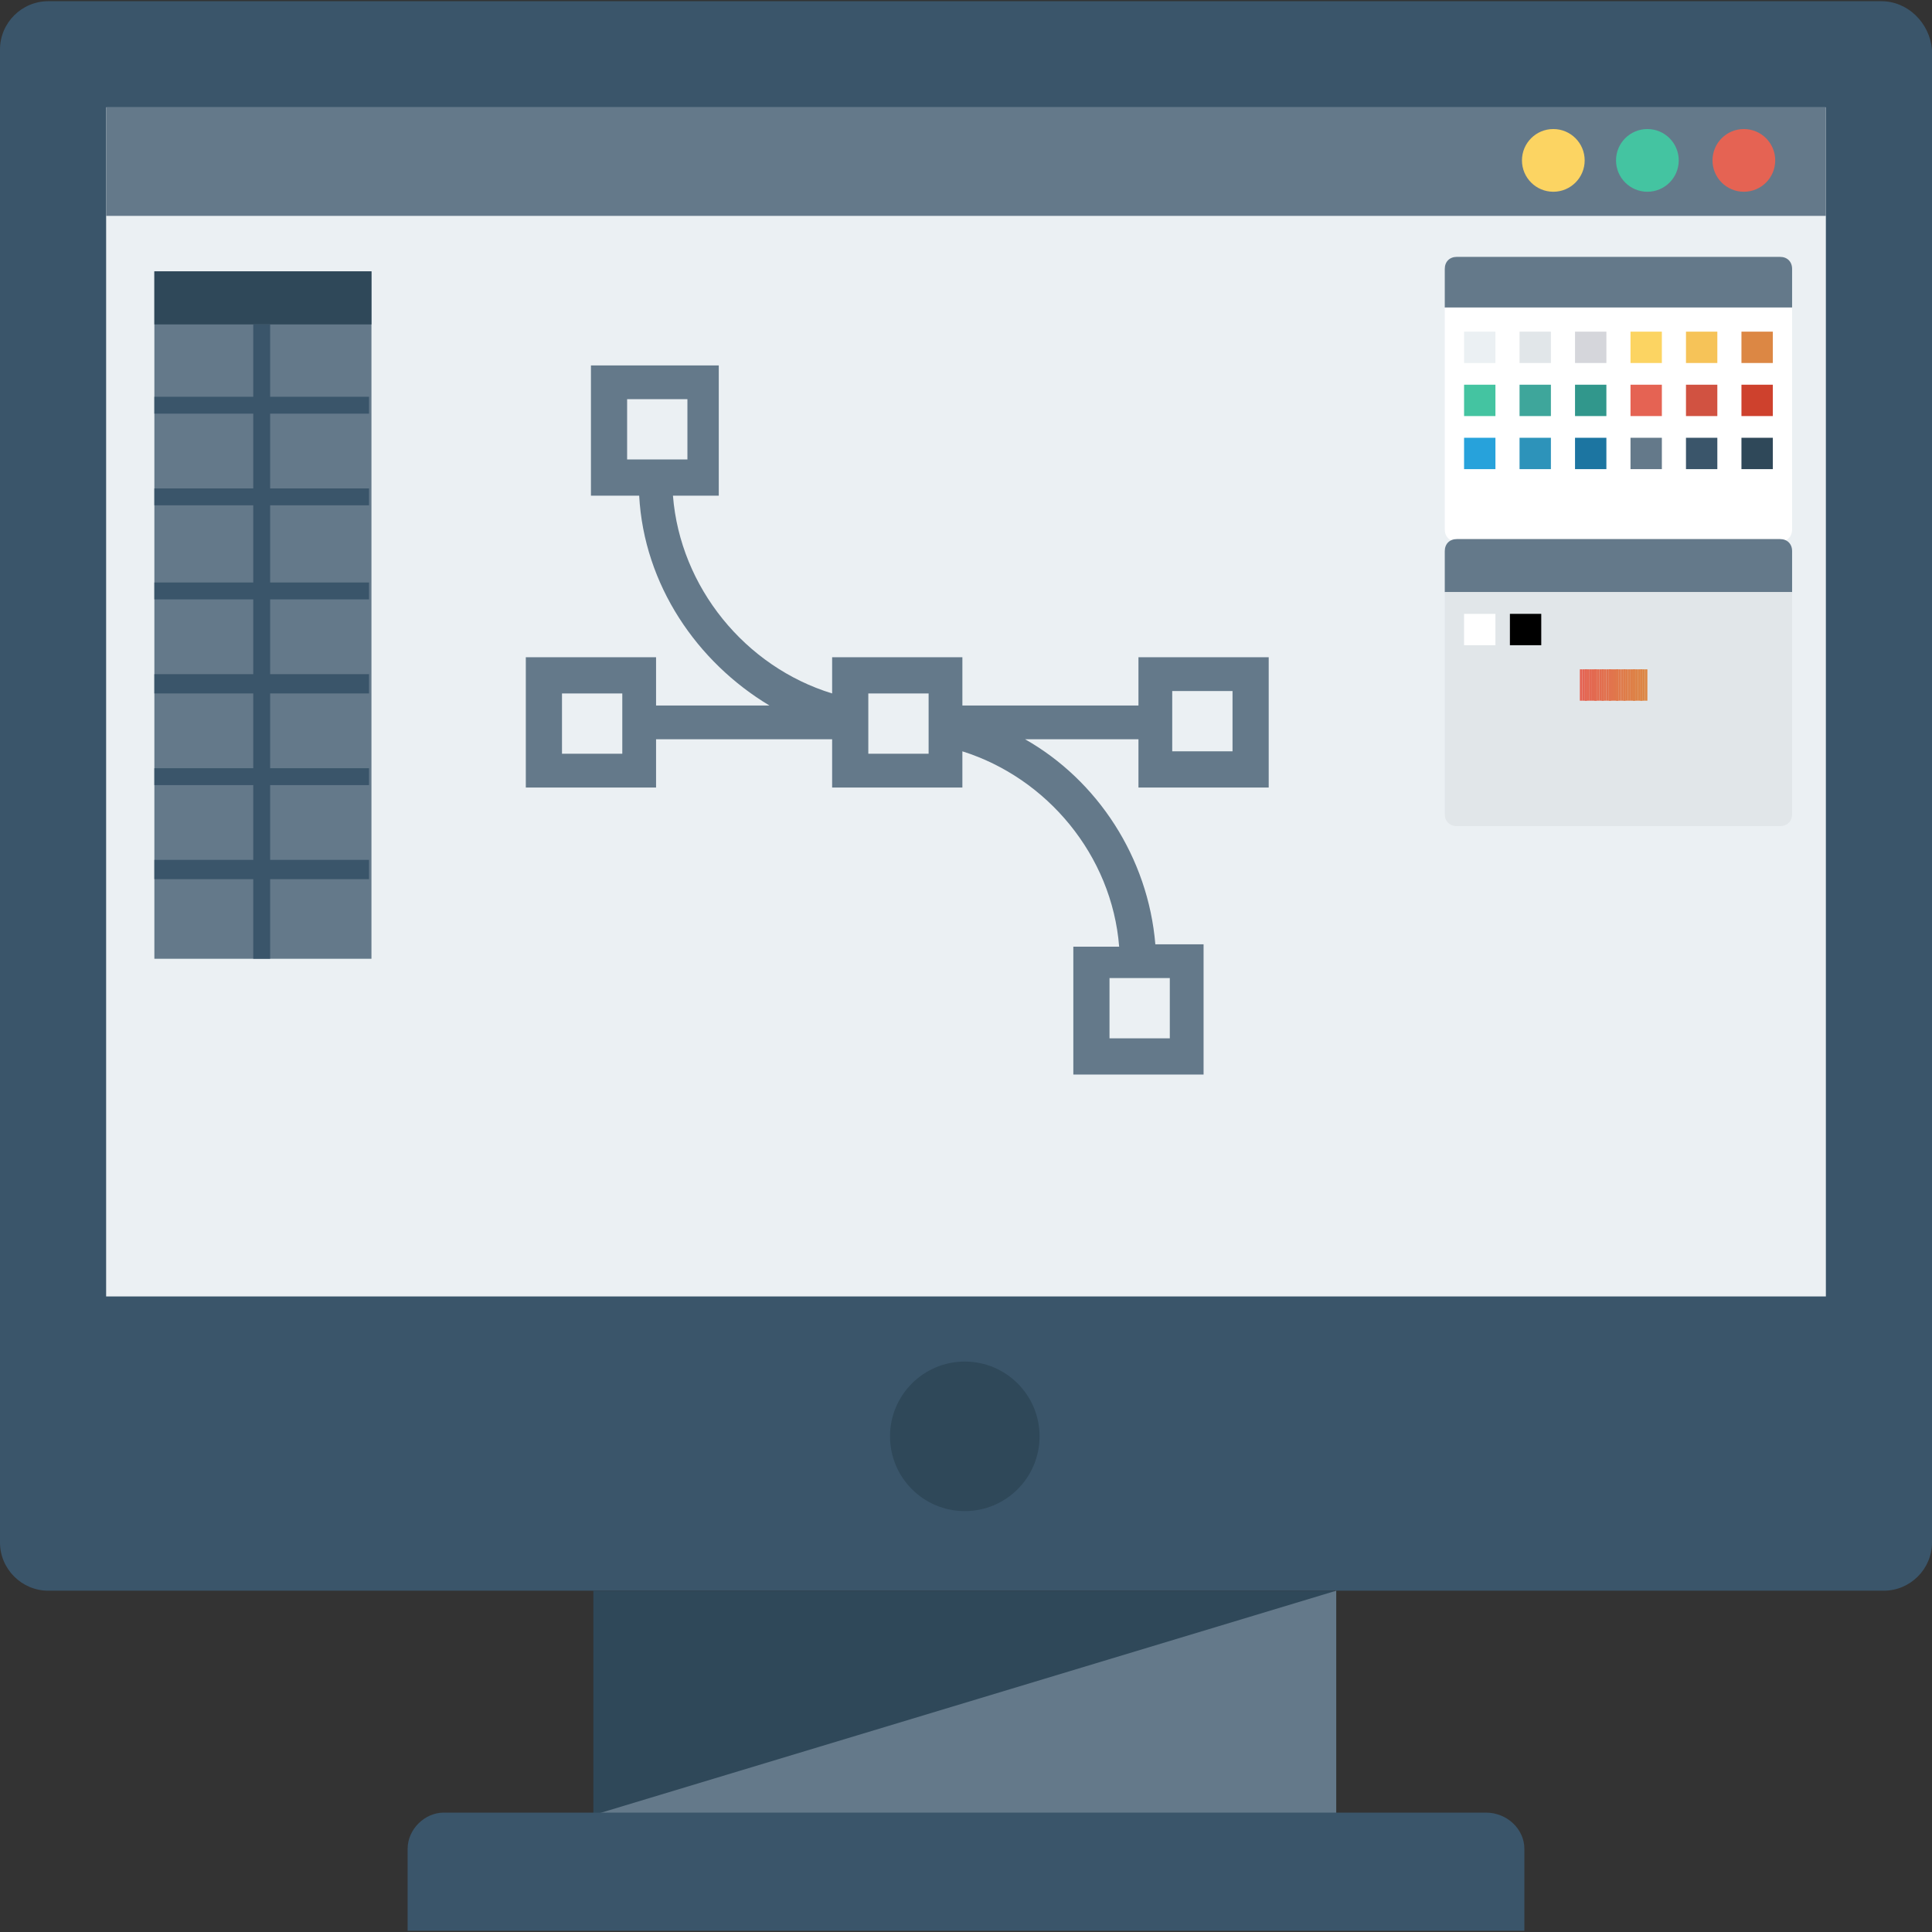 <?xml version="1.0" encoding="iso-8859-1"?>
<!-- Generator: Adobe Illustrator 19.0.0, SVG Export Plug-In . SVG Version: 6.00 Build 0)  -->
<svg version="1.1" id="Layer_1" xmlns="http://www.w3.org/2000/svg" xmlns:xlink="http://www.w3.org/1999/xlink" x="0px" y="0px"
	 viewBox="0 0 482.485 482.485" style="enable-background:new 0 0 482.485 482.485;" xml:space="preserve">
<rect x="0" y="0" width="482.485" height="482.485" fill="#333333" stroke="none"/>
<path style="fill:#3A556A;" d="M469.835,0.301H12.047C5.421,0.301,0,5.722,0,12.348v372.856c0,6.626,5.421,12.047,12.047,12.047
	h458.391c6.626,0,12.047-5.421,12.047-12.047V12.348C481.882,5.722,476.461,0.301,469.835,0.301z"/>
<rect x="26.504" y="26.805" style="fill:#EBF0F3;" width="429.478" height="296.96"/>
<rect x="26.504" y="26.805" style="fill:#64798A;" width="429.478" height="27.106"/>
<g>
	<circle style="fill:#2F4859;" cx="240.941" cy="358.701" r="18.673"/>
	<rect x="148.179" y="397.252" style="fill:#2F4859;" width="184.922" height="56.019"/>
</g>
<polygon style="fill:#64798A;" points="333.704,453.271 148.179,453.271 333.704,397.252 "/>
<path style="fill:#3A556A;" d="M371.049,452.668H110.833c-4.819,0-9.035,4.216-9.035,9.035v20.48h278.889v-20.48
	C380.687,456.885,376.471,452.668,371.049,452.668z"/>
<circle style="fill:#FCD462;" cx="387.915" cy="40.056" r="7.831"/>
<circle style="fill:#44C4A1;" cx="411.407" cy="40.056" r="7.831"/>
<circle style="fill:#E56353;" cx="435.501" cy="40.056" r="7.831"/>
<rect x="38.551" y="67.765" style="fill:#64798A;" width="54.212" height="171.671"/>
<rect x="38.551" y="67.765" style="fill:#2F4859;" width="54.212" height="13.252"/>
<polygon style="fill:#3A556A;" points="92.16,103.304 92.16,99.087 67.464,99.087 67.464,81.016 63.247,81.016 63.247,99.087 
	38.551,99.087 38.551,103.304 63.247,103.304 63.247,121.976 38.551,121.976 38.551,126.193 63.247,126.193 63.247,145.468 
	38.551,145.468 38.551,149.685 63.247,149.685 63.247,168.358 38.551,168.358 38.551,173.176 63.247,173.176 63.247,191.849 
	38.551,191.849 38.551,196.066 63.247,196.066 63.247,214.739 38.551,214.739 38.551,219.558 63.247,219.558 63.247,239.435 
	67.464,239.435 67.464,219.558 92.16,219.558 92.16,214.739 67.464,214.739 67.464,196.066 92.16,196.066 92.16,191.849 
	67.464,191.849 67.464,173.176 92.16,173.176 92.16,168.358 67.464,168.358 67.464,149.685 92.16,149.685 92.16,145.468 
	67.464,145.468 67.464,126.193 92.16,126.193 92.16,121.976 67.464,121.976 67.464,103.304 "/>
<path style="fill:#64798A;" d="M447.548,67.162c0-1.807-1.205-3.012-3.012-3.012h-80.715c-1.807,0-3.012,1.205-3.012,3.012V76.8
	h86.739V67.162z"/>
<path style="fill:#FFFFFF;" d="M360.809,76.8v55.416c0,1.807,1.205,3.012,3.012,3.012h80.715c1.807,0,3.012-1.205,3.012-3.012V76.8
	H360.809z"/>
<rect x="365.628" y="82.824" style="fill:#EBF0F3;" width="7.831" height="7.831"/>
<rect x="379.482" y="82.824" style="fill:#E1E6E9;" width="7.831" height="7.831"/>
<rect x="393.336" y="82.824" style="fill:#D5D6DB;" width="7.831" height="7.831"/>
<rect x="407.191" y="82.824" style="fill:#FCD462;" width="7.831" height="7.831"/>
<rect x="421.045" y="82.824" style="fill:#F6C358;" width="7.831" height="7.831"/>
<rect x="434.899" y="82.824" style="fill:#DC8744;" width="7.831" height="7.831"/>
<rect x="365.628" y="96.075" style="fill:#44C4A1;" width="7.831" height="7.831"/>
<rect x="379.482" y="96.075" style="fill:#3EA69B;" width="7.831" height="7.831"/>
<rect x="393.336" y="96.075" style="fill:#31978C;" width="7.831" height="7.831"/>
<rect x="407.191" y="96.075" style="fill:#E56353;" width="7.831" height="7.831"/>
<rect x="421.045" y="96.075" style="fill:#D15241;" width="7.831" height="7.831"/>
<rect x="434.899" y="96.075" style="fill:#CE412D;" width="7.831" height="7.831"/>
<rect x="365.628" y="109.327" style="fill:#27A2DB;" width="7.831" height="7.831"/>
<rect x="379.482" y="109.327" style="fill:#2D93BA;" width="7.831" height="7.831"/>
<rect x="393.336" y="109.327" style="fill:#1C75A1;" width="7.831" height="7.831"/>
<rect x="407.191" y="109.327" style="fill:#64798A;" width="7.831" height="7.831"/>
<rect x="421.045" y="109.327" style="fill:#3A556A;" width="7.831" height="7.831"/>
<rect x="434.899" y="109.327" style="fill:#2F4859;" width="7.831" height="7.831"/>
<path style="fill:#64798A;" d="M447.548,137.638c0-1.807-1.205-3.012-3.012-3.012h-80.715c-1.807,0-3.012,1.205-3.012,3.012v10.24
	h86.739V137.638z"/>
<path style="fill:#E1E6E9;" d="M360.809,147.878v55.416c0,1.807,1.205,3.012,3.012,3.012h80.715c1.807,0,3.012-1.205,3.012-3.012
	v-55.416H360.809z"/>
<rect x="365.628" y="153.299" style="fill:#FFFFFF;" width="7.831" height="7.831"/>
<rect x="379.482" y="153.299" style="fill:#E1E6E9;" width="7.831" height="7.831"/>
<rect x="377.073" y="153.299" width="7.831" height="7.831"/>
<g>
	<rect x="394.541" y="167.153" style="fill:#E56353;" width="0.602" height="7.831"/>
</g>
<g>
	<rect x="395.144" y="167.153" style="fill:#E56453;" width="0.602" height="7.831"/>
</g>
<g>
	<rect x="395.746" y="167.153" style="fill:#E46552;" width="0.602" height="7.831"/>
</g>
<g>
	<rect x="395.746" y="167.153" style="fill:#E46652;" width="0.602" height="7.831"/>
</g>
<g>
	<rect x="396.348" y="167.153" style="fill:#E46751;" width="0.602" height="7.831"/>
</g>
<g>
	<rect x="396.951" y="167.153" style="fill:#E46851;" width="0.602" height="7.831"/>
</g>
<g>
	<rect x="397.553" y="167.153" style="fill:#E36950;" width="0.602" height="7.831"/>
</g>
<g>
	<rect x="398.155" y="167.153" style="fill:#E36A50;" width="0.602" height="7.831"/>
</g>
<g>
	<rect x="398.155" y="167.153" style="fill:#E36B50;" width="0.602" height="7.831"/>
</g>
<g>
	<rect x="398.758" y="167.153" style="fill:#E36C4F;" width="0.602" height="7.831"/>
</g>
<g>
	<rect x="399.36" y="167.153" style="fill:#E26D4F;" width="0.602" height="7.831"/>
</g>
<g>
	<rect x="399.962" y="167.153" style="fill:#E26E4E;" width="0.602" height="7.831"/>
</g>
<g>
	<rect x="399.962" y="167.153" style="fill:#E26F4E;" width="0.602" height="7.831"/>
</g>
<g>
	<rect x="400.565" y="167.153" style="fill:#E2704D;" width="0.602" height="7.831"/>
</g>
<g>
	<rect x="401.167" y="167.153" style="fill:#E1714D;" width="0.602" height="7.831"/>
</g>
<g>
	<rect x="401.769" y="167.153" style="fill:#E1724D;" width="0.602" height="7.831"/>
</g>
<g>
	<rect x="401.769" y="167.153" style="fill:#E1734C;" width="0.602" height="7.831"/>
</g>
<g>
	<rect x="402.372" y="167.153" style="fill:#E1744C;" width="0.602" height="7.831"/>
</g>
<g>
	<rect x="402.974" y="167.153" style="fill:#E0764B;" width="0.602" height="7.831"/>
</g>
<g>
	<rect x="403.576" y="167.153" style="fill:#E0774B;" width="0.602" height="7.831"/>
</g>
<g>
	<rect x="403.576" y="167.153" style="fill:#E0784A;" width="0.602" height="7.831"/>
</g>
<g>
	<rect x="404.179" y="167.153" style="fill:#E0794A;" width="0.602" height="7.831"/>
</g>
<g>
	<rect x="404.781" y="167.153" style="fill:#DF7A4A;" width="0.602" height="7.831"/>
</g>
<g>
	<rect x="405.384" y="167.153" style="fill:#DF7B49;" width="0.602" height="7.831"/>
</g>
<g>
	<rect x="405.384" y="167.153" style="fill:#DF7C49;" width="0.602" height="7.831"/>
</g>
<g>
	<rect x="405.986" y="167.153" style="fill:#DF7D48;" width="0.602" height="7.831"/>
</g>
<g>
	<rect x="406.588" y="167.153" style="fill:#DE7E48;" width="0.602" height="7.831"/>
</g>
<g>
	<rect x="407.191" y="167.153" style="fill:#DE7F47;" width="0.602" height="7.831"/>
</g>
<g>
	<rect x="407.793" y="167.153" style="fill:#DE8047;" width="0.602" height="7.831"/>
</g>
<g>
	<rect x="407.793" y="167.153" style="fill:#DE8147;" width="0.602" height="7.831"/>
</g>
<g>
	<rect x="408.395" y="167.153" style="fill:#DD8246;" width="0.602" height="7.831"/>
</g>
<g>
	<rect x="408.998" y="167.153" style="fill:#DD8346;" width="0.602" height="7.831"/>
</g>
<g>
	<rect x="409.6" y="167.153" style="fill:#DD8445;" width="0.602" height="7.831"/>
</g>
<g>
	<rect x="409.6" y="167.153" style="fill:#DD8545;" width="0.602" height="7.831"/>
</g>
<g>
	<rect x="410.202" y="167.153" style="fill:#DC8644;" width="0.602" height="7.831"/>
</g>
<g>
	<rect x="410.805" y="167.153" style="fill:#DC8744;" width="0.602" height="7.831"/>
</g>
<path style="fill:#64798A;" d="M316.838,196.668v-32.527h-32.527v12.047h-43.972v-12.047h-32.527v9.035
	c-21.685-6.626-37.948-26.504-39.755-49.393h11.445V91.256h-31.925v32.527h12.047c1.205,22.287,14.456,41.562,32.527,52.405H163.84
	v-12.047h-32.527v32.527h32.527v-12.047h43.972v12.047h32.527v-9.035c21.082,6.626,37.346,25.901,39.153,48.791h-11.445v31.925
	h32.527v-32.527h-12.047c-1.807-21.685-14.456-40.96-32.527-51.2h28.311v12.047H316.838z M292.744,172.574h15.059v15.059h-15.059
	V172.574z M156.612,115.351V99.689h15.059v15.059h-15.059V115.351z M155.407,188.235h-15.059v-15.059h15.059V188.235z
	 M231.906,188.235h-15.059v-15.059h15.059V188.235z M292.141,244.254v15.059h-15.059v-15.059H292.141z"/>
<g>
</g>
<g>
</g>
<g>
</g>
<g>
</g>
<g>
</g>
<g>
</g>
<g>
</g>
<g>
</g>
<g>
</g>
<g>
</g>
<g>
</g>
<g>
</g>
<g>
</g>
<g>
</g>
<g>
</g>
</svg>
